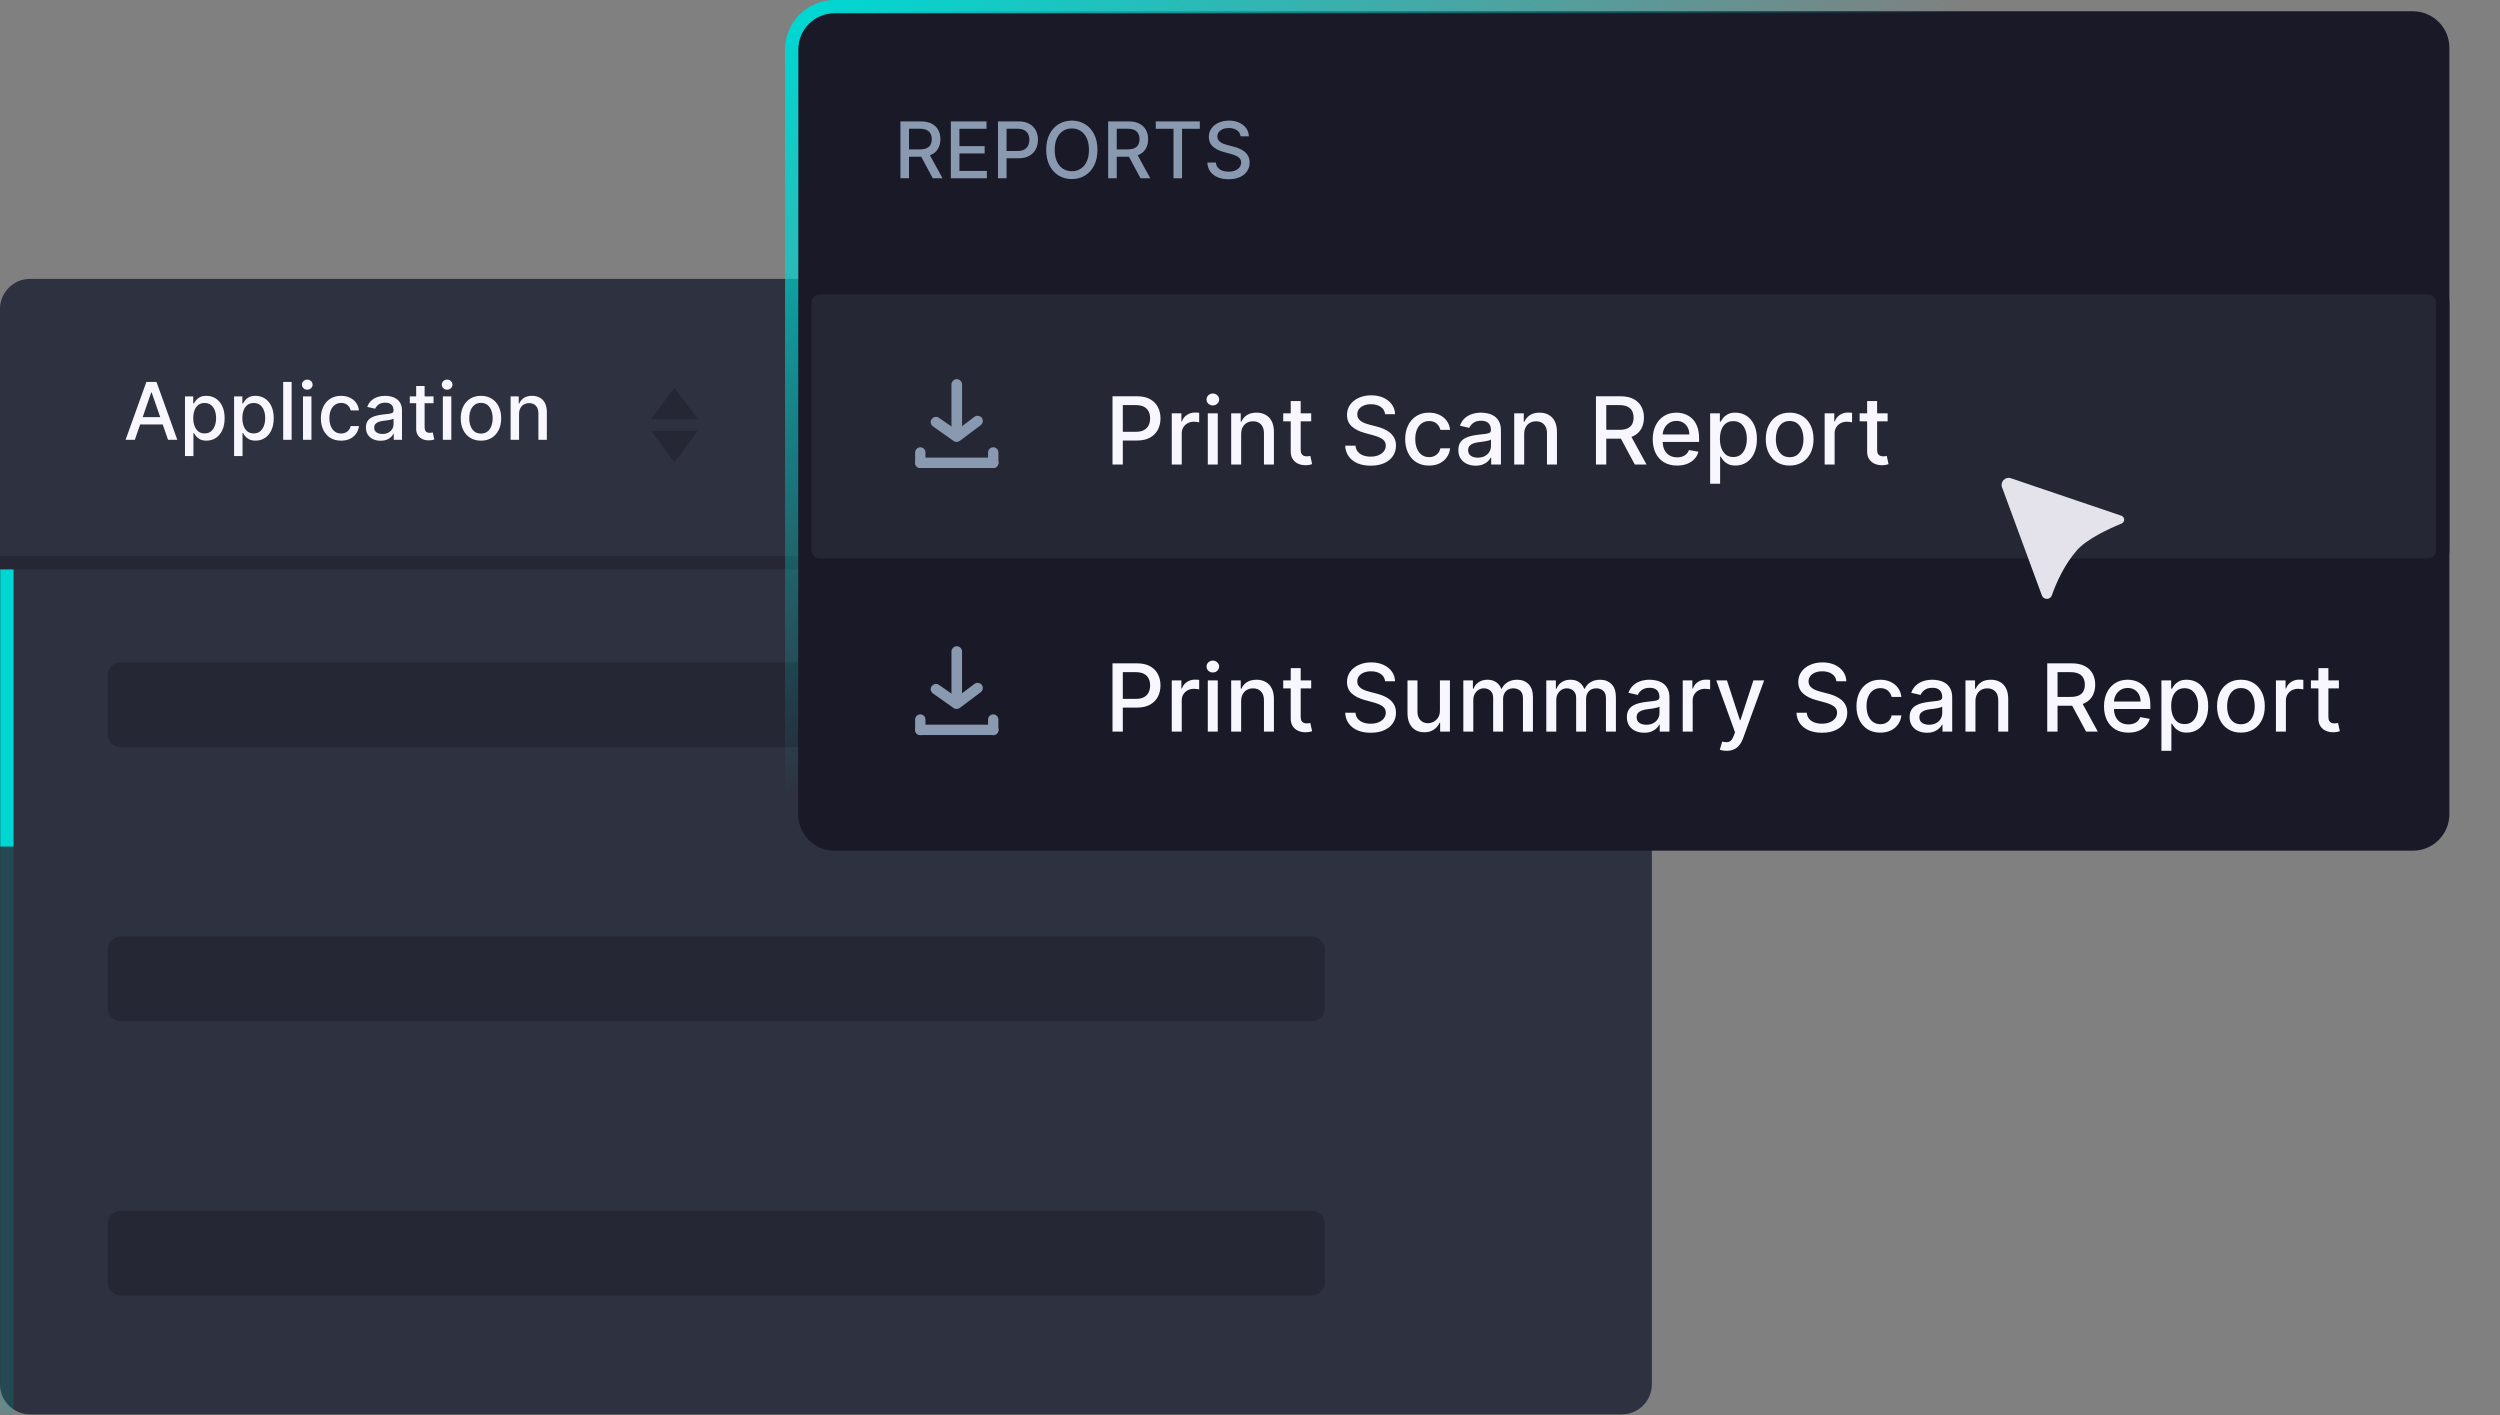 <svg width="272" height="154" viewBox="0 0 272 154" fill="none" xmlns="http://www.w3.org/2000/svg">
<rect x="0" y="0" width="272" height="154" fill="#808080" stroke="none"/>
<g clip-path="url(#clip0_436_417)">
<path d="M176.449 30.341H3.275C1.466 30.341 -0 31.808 -0 33.616V150.61C-0 152.418 1.466 153.885 3.275 153.885H176.449C178.258 153.885 179.724 152.418 179.724 150.61V33.616C179.724 31.808 178.258 30.341 176.449 30.341Z" fill="#2E313F"/>
<path opacity="0.2" d="M0.75 153.885V61.231" stroke="#00ACA8" stroke-width="1.443" stroke-miterlimit="10"/>
<path d="M0.75 92.106V61.231" stroke="#00D7D2" stroke-width="1.443" stroke-miterlimit="10"/>
<path d="M142.703 72.051H13.144C12.347 72.051 11.701 72.697 11.701 73.494V79.842C11.701 80.639 12.347 81.285 13.144 81.285H142.703C143.5 81.285 144.146 80.639 144.146 79.842V73.494C144.146 72.697 143.5 72.051 142.703 72.051Z" fill="#262735"/>
<path d="M142.703 101.888H13.144C12.347 101.888 11.701 102.534 11.701 103.33V109.679C11.701 110.475 12.347 111.121 13.144 111.121H142.703C143.5 111.121 144.146 110.475 144.146 109.679V103.33C144.146 102.534 143.5 101.888 142.703 101.888Z" fill="#262735"/>
<path d="M142.703 131.724H13.144C12.347 131.724 11.701 132.37 11.701 133.167V139.515C11.701 140.312 12.347 140.957 13.144 140.957H142.703C143.5 140.957 144.146 140.312 144.146 139.515V133.167C144.146 132.37 143.5 131.724 142.703 131.724Z" fill="#262735"/>
<path d="M-0 61.231H179.724" stroke="#262735" stroke-width="1.443" stroke-miterlimit="10"/>
<path d="M14.67 47.849H13.662L15.927 41.553H17.025L19.29 47.849H18.282L16.502 42.697H16.453L14.67 47.849ZM14.839 45.384H18.11V46.183H14.839V45.384ZM20.126 49.62V43.127H21.023V43.893H21.1C21.154 43.794 21.23 43.681 21.331 43.551C21.431 43.422 21.57 43.31 21.749 43.213C21.927 43.115 22.163 43.066 22.456 43.066C22.837 43.066 23.177 43.162 23.476 43.355C23.776 43.547 24.01 43.825 24.18 44.188C24.352 44.55 24.439 44.987 24.439 45.497C24.439 46.008 24.354 46.445 24.183 46.81C24.013 47.173 23.78 47.452 23.483 47.649C23.185 47.844 22.846 47.941 22.465 47.941C22.178 47.941 21.944 47.893 21.761 47.797C21.581 47.7 21.439 47.588 21.337 47.459C21.234 47.33 21.155 47.215 21.1 47.114H21.045V49.62H20.126ZM21.026 45.488C21.026 45.82 21.075 46.111 21.171 46.361C21.267 46.611 21.407 46.807 21.589 46.948C21.771 47.088 21.995 47.157 22.259 47.157C22.534 47.157 22.763 47.085 22.948 46.939C23.132 46.791 23.271 46.592 23.366 46.34C23.462 46.088 23.51 45.804 23.51 45.488C23.51 45.177 23.463 44.897 23.369 44.649C23.277 44.401 23.137 44.205 22.951 44.062C22.766 43.918 22.536 43.847 22.259 43.847C21.993 43.847 21.767 43.915 21.583 44.053C21.4 44.19 21.262 44.382 21.168 44.627C21.073 44.873 21.026 45.16 21.026 45.488ZM25.468 49.62V43.127H26.366V43.893H26.443C26.496 43.794 26.573 43.681 26.673 43.551C26.774 43.422 26.913 43.31 27.091 43.213C27.27 43.115 27.506 43.066 27.799 43.066C28.18 43.066 28.52 43.162 28.819 43.355C29.118 43.547 29.353 43.825 29.523 44.188C29.695 44.55 29.781 44.987 29.781 45.497C29.781 46.008 29.696 46.445 29.526 46.81C29.356 47.173 29.122 47.452 28.825 47.649C28.528 47.844 28.189 47.941 27.808 47.941C27.521 47.941 27.286 47.893 27.104 47.797C26.924 47.7 26.782 47.588 26.68 47.459C26.577 47.33 26.498 47.215 26.443 47.114H26.388V49.62H25.468ZM26.369 45.488C26.369 45.82 26.417 46.111 26.514 46.361C26.61 46.611 26.749 46.807 26.932 46.948C27.114 47.088 27.337 47.157 27.602 47.157C27.876 47.157 28.106 47.085 28.29 46.939C28.475 46.791 28.614 46.592 28.709 46.34C28.805 46.088 28.853 45.804 28.853 45.488C28.853 45.177 28.806 44.897 28.712 44.649C28.619 44.401 28.48 44.205 28.294 44.062C28.109 43.918 27.878 43.847 27.602 43.847C27.335 43.847 27.11 43.915 26.925 44.053C26.743 44.19 26.605 44.382 26.511 44.627C26.416 44.873 26.369 45.16 26.369 45.488ZM31.73 41.553V47.849H30.811V41.553H31.73ZM32.967 47.849V43.127H33.886V47.849H32.967ZM33.431 42.399C33.271 42.399 33.134 42.345 33.019 42.239C32.906 42.13 32.85 42.001 32.85 41.852C32.85 41.7 32.906 41.571 33.019 41.464C33.134 41.356 33.271 41.301 33.431 41.301C33.591 41.301 33.727 41.356 33.84 41.464C33.955 41.571 34.012 41.7 34.012 41.852C34.012 42.001 33.955 42.13 33.84 42.239C33.727 42.345 33.591 42.399 33.431 42.399ZM37.111 47.944C36.654 47.944 36.261 47.841 35.931 47.634C35.603 47.425 35.351 47.137 35.175 46.77C34.998 46.403 34.91 45.983 34.91 45.51C34.91 45.03 35.001 44.607 35.181 44.24C35.361 43.871 35.615 43.583 35.943 43.376C36.271 43.169 36.657 43.066 37.102 43.066C37.461 43.066 37.781 43.132 38.061 43.266C38.342 43.397 38.569 43.581 38.741 43.819C38.915 44.057 39.018 44.334 39.051 44.652H38.157C38.107 44.431 37.995 44.24 37.818 44.08C37.644 43.92 37.411 43.84 37.118 43.84C36.861 43.84 36.637 43.908 36.444 44.043C36.254 44.176 36.105 44.367 35.999 44.615C35.892 44.861 35.839 45.152 35.839 45.488C35.839 45.832 35.891 46.13 35.995 46.38C36.1 46.63 36.248 46.823 36.438 46.961C36.631 47.098 36.857 47.167 37.118 47.167C37.292 47.167 37.45 47.135 37.591 47.071C37.734 47.006 37.854 46.912 37.951 46.791C38.049 46.671 38.118 46.525 38.157 46.355H39.051C39.018 46.66 38.919 46.933 38.753 47.173C38.587 47.413 38.365 47.601 38.086 47.738C37.809 47.876 37.484 47.944 37.111 47.944ZM41.408 47.953C41.109 47.953 40.839 47.898 40.597 47.788C40.355 47.675 40.163 47.512 40.022 47.299C39.882 47.086 39.813 46.824 39.813 46.515C39.813 46.248 39.864 46.029 39.966 45.857C40.069 45.685 40.207 45.549 40.381 45.448C40.556 45.348 40.75 45.272 40.965 45.221C41.181 45.169 41.4 45.13 41.623 45.104C41.906 45.071 42.136 45.044 42.312 45.024C42.488 45.001 42.616 44.965 42.696 44.916C42.776 44.867 42.816 44.787 42.816 44.677V44.655C42.816 44.387 42.74 44.179 42.589 44.031C42.439 43.883 42.216 43.81 41.919 43.81C41.609 43.81 41.365 43.878 41.187 44.016C41.011 44.151 40.889 44.301 40.821 44.468L39.957 44.271C40.06 43.984 40.209 43.752 40.406 43.576C40.605 43.398 40.833 43.269 41.092 43.189C41.35 43.107 41.621 43.066 41.906 43.066C42.095 43.066 42.294 43.088 42.506 43.133C42.719 43.176 42.917 43.256 43.102 43.373C43.288 43.49 43.441 43.657 43.56 43.874C43.679 44.089 43.738 44.369 43.738 44.714V47.849H42.841V47.203H42.804C42.744 47.322 42.655 47.439 42.536 47.554C42.417 47.669 42.265 47.764 42.078 47.84C41.892 47.916 41.668 47.953 41.408 47.953ZM41.608 47.216C41.862 47.216 42.079 47.166 42.26 47.065C42.442 46.965 42.58 46.834 42.675 46.672C42.771 46.508 42.819 46.333 42.819 46.146V45.537C42.786 45.57 42.723 45.601 42.629 45.63C42.536 45.656 42.431 45.68 42.312 45.7C42.193 45.719 42.077 45.736 41.965 45.752C41.852 45.767 41.758 45.779 41.682 45.789C41.504 45.812 41.34 45.85 41.193 45.903C41.047 45.956 40.931 46.033 40.843 46.134C40.757 46.232 40.713 46.363 40.713 46.527C40.713 46.755 40.797 46.927 40.965 47.044C41.134 47.158 41.348 47.216 41.608 47.216ZM47.167 43.127V43.865H44.587V43.127H47.167ZM45.279 41.996H46.198V46.463C46.198 46.641 46.225 46.775 46.278 46.865C46.331 46.953 46.4 47.014 46.484 47.047C46.57 47.077 46.663 47.093 46.764 47.093C46.838 47.093 46.902 47.088 46.958 47.077C47.013 47.067 47.056 47.059 47.087 47.053L47.253 47.812C47.199 47.833 47.124 47.853 47.025 47.874C46.927 47.896 46.804 47.908 46.656 47.91C46.414 47.915 46.189 47.871 45.98 47.781C45.771 47.691 45.602 47.552 45.473 47.363C45.344 47.175 45.279 46.938 45.279 46.653V41.996ZM48.183 47.849V43.127H49.103V47.849H48.183ZM48.648 42.399C48.488 42.399 48.35 42.345 48.236 42.239C48.123 42.13 48.067 42.001 48.067 41.852C48.067 41.7 48.123 41.571 48.236 41.464C48.35 41.356 48.488 41.301 48.648 41.301C48.807 41.301 48.944 41.356 49.056 41.464C49.171 41.571 49.229 41.7 49.229 41.852C49.229 42.001 49.171 42.13 49.056 42.239C48.944 42.345 48.807 42.399 48.648 42.399ZM52.328 47.944C51.885 47.944 51.499 47.843 51.169 47.64C50.839 47.437 50.583 47.153 50.401 46.788C50.218 46.424 50.127 45.997 50.127 45.51C50.127 45.02 50.218 44.592 50.401 44.225C50.583 43.858 50.839 43.573 51.169 43.37C51.499 43.167 51.885 43.066 52.328 43.066C52.771 43.066 53.157 43.167 53.487 43.37C53.817 43.573 54.073 43.858 54.255 44.225C54.438 44.592 54.529 45.02 54.529 45.51C54.529 45.997 54.438 46.424 54.255 46.788C54.073 47.153 53.817 47.437 53.487 47.64C53.157 47.843 52.771 47.944 52.328 47.944ZM52.331 47.173C52.618 47.173 52.856 47.097 53.044 46.945C53.233 46.794 53.372 46.592 53.462 46.34C53.555 46.088 53.601 45.81 53.601 45.507C53.601 45.205 53.555 44.929 53.462 44.677C53.372 44.422 53.233 44.218 53.044 44.065C52.856 43.911 52.618 43.834 52.331 43.834C52.042 43.834 51.802 43.911 51.612 44.065C51.423 44.218 51.283 44.422 51.191 44.677C51.1 44.929 51.055 45.205 51.055 45.507C51.055 45.81 51.1 46.088 51.191 46.34C51.283 46.592 51.423 46.794 51.612 46.945C51.802 47.097 52.042 47.173 52.331 47.173ZM56.474 45.045V47.849H55.555V43.127H56.437V43.896H56.496C56.604 43.646 56.774 43.445 57.006 43.293C57.24 43.142 57.534 43.066 57.888 43.066C58.21 43.066 58.492 43.133 58.734 43.269C58.975 43.402 59.163 43.601 59.296 43.865C59.429 44.129 59.496 44.456 59.496 44.846V47.849H58.577V44.956C58.577 44.614 58.488 44.347 58.309 44.154C58.131 43.959 57.886 43.862 57.575 43.862C57.361 43.862 57.172 43.908 57.006 44C56.842 44.093 56.712 44.228 56.616 44.406C56.521 44.582 56.474 44.795 56.474 45.045Z" fill="#F8F7FF"/>
<path d="M75.918 46.875L73.379 50.309L70.84 46.875H75.918Z" fill="#262735"/>
<path d="M70.84 45.606L73.379 42.172L75.918 45.606H70.84Z" fill="#262735"/>
<path d="M262.524 1.226H90.807C88.616 1.226 86.839 3.003 86.839 5.194V88.585C86.839 90.777 88.616 92.553 90.807 92.553H262.524C264.715 92.553 266.492 90.777 266.492 88.585V5.194C266.492 3.003 264.715 1.226 262.524 1.226Z" fill="#191927"/>
<path d="M264.154 31.308H89.177C88.284 31.308 87.561 32.031 87.561 32.924V59.846C87.561 60.738 88.284 61.462 89.177 61.462H264.154C265.047 61.462 265.77 60.738 265.77 59.846V32.924C265.77 32.031 265.047 31.308 264.154 31.308Z" fill="#262735"/>
<path d="M264.154 32.029C264.645 32.029 265.049 32.433 265.049 32.924V59.86C265.049 60.351 264.645 60.755 264.154 60.755H89.177C88.686 60.755 88.282 60.351 88.282 59.86V32.924C88.282 32.433 88.686 32.029 89.177 32.029H264.154ZM264.154 30.587H89.177C87.893 30.587 86.839 31.625 86.839 32.924V59.86C86.839 61.144 87.878 62.197 89.177 62.197H264.154C265.438 62.197 266.492 61.159 266.492 59.86V32.924C266.492 31.64 265.453 30.587 264.154 30.587Z" fill="#191927"/>
<path d="M121.041 50.541V43.113H123.689C124.267 43.113 124.746 43.218 125.126 43.428C125.505 43.639 125.79 43.926 125.978 44.291C126.167 44.654 126.261 45.063 126.261 45.518C126.261 45.975 126.166 46.386 125.975 46.751C125.786 47.114 125.501 47.401 125.118 47.614C124.739 47.825 124.261 47.93 123.686 47.93H121.865V46.979H123.584C123.949 46.979 124.245 46.916 124.473 46.791C124.7 46.663 124.867 46.489 124.973 46.268C125.08 46.048 125.133 45.798 125.133 45.518C125.133 45.237 125.08 44.988 124.973 44.77C124.867 44.553 124.699 44.382 124.469 44.259C124.242 44.136 123.942 44.074 123.57 44.074H122.162V50.541H121.041ZM127.488 50.541V44.97H128.536V45.855H128.594C128.696 45.555 128.875 45.319 129.131 45.148C129.39 44.974 129.683 44.886 130.009 44.886C130.077 44.886 130.157 44.889 130.248 44.894C130.343 44.898 130.417 44.904 130.47 44.912V45.949C130.426 45.937 130.349 45.924 130.238 45.909C130.126 45.892 130.015 45.884 129.904 45.884C129.648 45.884 129.419 45.938 129.218 46.047C129.02 46.154 128.863 46.302 128.747 46.493C128.631 46.682 128.573 46.897 128.573 47.139V50.541H127.488ZM131.408 50.541V44.97H132.493V50.541H131.408ZM131.956 44.11C131.767 44.11 131.605 44.047 131.47 43.922C131.337 43.793 131.271 43.641 131.271 43.465C131.271 43.285 131.337 43.133 131.47 43.007C131.605 42.879 131.767 42.815 131.956 42.815C132.145 42.815 132.306 42.879 132.439 43.007C132.574 43.133 132.642 43.285 132.642 43.465C132.642 43.641 132.574 43.793 132.439 43.922C132.306 44.047 132.145 44.11 131.956 44.11ZM135.037 47.233V50.541H133.952V44.97H134.993V45.877H135.062C135.19 45.582 135.391 45.345 135.664 45.166C135.94 44.987 136.287 44.897 136.705 44.897C137.085 44.897 137.417 44.977 137.703 45.137C137.988 45.294 138.209 45.529 138.367 45.84C138.524 46.152 138.602 46.538 138.602 46.998V50.541H137.518V47.128C137.518 46.724 137.413 46.409 137.202 46.181C136.992 45.952 136.703 45.837 136.335 45.837C136.084 45.837 135.86 45.891 135.664 46C135.471 46.109 135.317 46.268 135.203 46.479C135.092 46.687 135.037 46.938 135.037 47.233ZM142.658 44.97V45.84H139.614V44.97H142.658ZM140.431 43.635H141.515V48.906C141.515 49.116 141.547 49.274 141.609 49.381C141.672 49.485 141.753 49.556 141.853 49.595C141.954 49.631 142.064 49.649 142.183 49.649C142.27 49.649 142.346 49.643 142.411 49.631C142.476 49.619 142.527 49.609 142.563 49.602L142.759 50.498C142.696 50.522 142.607 50.546 142.491 50.571C142.375 50.597 142.23 50.612 142.056 50.614C141.77 50.619 141.504 50.568 141.258 50.462C141.011 50.355 140.811 50.191 140.659 49.968C140.507 49.746 140.431 49.467 140.431 49.13V43.635ZM150.7 45.064C150.661 44.721 150.501 44.455 150.221 44.266C149.94 44.075 149.587 43.98 149.162 43.98C148.857 43.98 148.593 44.028 148.371 44.125C148.148 44.219 147.976 44.349 147.852 44.516C147.731 44.681 147.671 44.868 147.671 45.079C147.671 45.255 147.712 45.407 147.794 45.536C147.879 45.664 147.989 45.772 148.124 45.858C148.262 45.943 148.41 46.014 148.567 46.073C148.724 46.128 148.875 46.174 149.02 46.21L149.746 46.399C149.983 46.457 150.226 46.536 150.475 46.635C150.724 46.734 150.955 46.864 151.168 47.027C151.38 47.189 151.552 47.389 151.683 47.629C151.816 47.868 151.882 48.155 151.882 48.488C151.882 48.909 151.773 49.283 151.556 49.609C151.341 49.936 151.027 50.193 150.616 50.382C150.208 50.571 149.713 50.665 149.133 50.665C148.576 50.665 148.095 50.577 147.689 50.4C147.283 50.224 146.965 49.973 146.735 49.649C146.505 49.323 146.378 48.936 146.354 48.488H147.479C147.5 48.757 147.587 48.98 147.74 49.16C147.895 49.336 148.092 49.468 148.331 49.555C148.573 49.639 148.838 49.682 149.125 49.682C149.442 49.682 149.724 49.632 149.971 49.533C150.22 49.431 150.416 49.291 150.558 49.112C150.701 48.931 150.772 48.719 150.772 48.477C150.772 48.258 150.709 48.077 150.584 47.937C150.46 47.797 150.292 47.681 150.079 47.589C149.869 47.497 149.631 47.416 149.365 47.346L148.487 47.106C147.892 46.944 147.421 46.706 147.072 46.392C146.727 46.077 146.554 45.661 146.554 45.144C146.554 44.716 146.67 44.342 146.902 44.023C147.134 43.704 147.448 43.456 147.845 43.279C148.242 43.1 148.689 43.011 149.187 43.011C149.69 43.011 150.134 43.099 150.518 43.276C150.905 43.452 151.21 43.695 151.432 44.005C151.655 44.312 151.771 44.665 151.781 45.064H150.7ZM155.482 50.654C154.942 50.654 154.478 50.532 154.089 50.288C153.702 50.041 153.404 49.701 153.196 49.268C152.988 48.835 152.884 48.34 152.884 47.781C152.884 47.215 152.991 46.716 153.204 46.283C153.416 45.848 153.716 45.508 154.103 45.264C154.49 45.019 154.946 44.897 155.471 44.897C155.894 44.897 156.271 44.976 156.602 45.133C156.934 45.288 157.201 45.505 157.404 45.786C157.61 46.066 157.732 46.394 157.77 46.769H156.715C156.657 46.508 156.524 46.283 156.316 46.094C156.11 45.906 155.835 45.811 155.489 45.811C155.186 45.811 154.922 45.891 154.694 46.051C154.469 46.208 154.294 46.433 154.168 46.725C154.043 47.016 153.98 47.359 153.98 47.756C153.98 48.162 154.041 48.513 154.165 48.808C154.288 49.103 154.462 49.331 154.687 49.493C154.914 49.655 155.182 49.736 155.489 49.736C155.694 49.736 155.881 49.699 156.047 49.624C156.217 49.546 156.358 49.436 156.472 49.294C156.588 49.151 156.669 48.979 156.715 48.779H157.77C157.732 49.139 157.614 49.461 157.419 49.743C157.223 50.026 156.96 50.249 156.631 50.411C156.305 50.573 155.922 50.654 155.482 50.654ZM160.552 50.665C160.199 50.665 159.879 50.599 159.594 50.469C159.309 50.336 159.083 50.144 158.916 49.892C158.751 49.641 158.669 49.332 158.669 48.967C158.669 48.653 158.73 48.394 158.85 48.191C158.971 47.988 159.135 47.827 159.34 47.709C159.546 47.59 159.775 47.501 160.029 47.44C160.283 47.38 160.542 47.334 160.806 47.302C161.139 47.264 161.41 47.232 161.618 47.208C161.826 47.181 161.977 47.139 162.072 47.081C162.166 47.023 162.213 46.929 162.213 46.798V46.773C162.213 46.456 162.124 46.21 161.945 46.036C161.768 45.862 161.504 45.775 161.154 45.775C160.789 45.775 160.501 45.856 160.291 46.018C160.083 46.178 159.939 46.355 159.859 46.551L158.84 46.319C158.96 45.981 159.137 45.707 159.369 45.499C159.604 45.289 159.873 45.137 160.178 45.042C160.483 44.946 160.803 44.897 161.139 44.897C161.362 44.897 161.598 44.924 161.847 44.977C162.098 45.028 162.333 45.122 162.55 45.26C162.77 45.398 162.951 45.595 163.091 45.851C163.231 46.105 163.301 46.435 163.301 46.842V50.541H162.242V49.78H162.199C162.128 49.92 162.023 50.058 161.883 50.193C161.743 50.329 161.563 50.441 161.342 50.531C161.122 50.62 160.859 50.665 160.552 50.665ZM160.787 49.794C161.087 49.794 161.344 49.735 161.556 49.617C161.772 49.498 161.935 49.343 162.046 49.152C162.16 48.959 162.217 48.752 162.217 48.532V47.814C162.178 47.852 162.103 47.889 161.992 47.922C161.883 47.954 161.758 47.982 161.618 48.006C161.478 48.028 161.341 48.048 161.208 48.068C161.075 48.085 160.964 48.099 160.875 48.111C160.664 48.138 160.472 48.182 160.298 48.245C160.126 48.308 159.988 48.399 159.884 48.517C159.783 48.633 159.732 48.788 159.732 48.982C159.732 49.25 159.831 49.453 160.029 49.591C160.228 49.727 160.48 49.794 160.787 49.794ZM165.83 47.233V50.541H164.746V44.97H165.787V45.877H165.856C165.984 45.582 166.185 45.345 166.458 45.166C166.734 44.987 167.081 44.897 167.499 44.897C167.879 44.897 168.211 44.977 168.497 45.137C168.782 45.294 169.003 45.529 169.16 45.84C169.318 46.152 169.396 46.538 169.396 46.998V50.541H168.312V47.128C168.312 46.724 168.206 46.409 167.996 46.181C167.786 45.952 167.497 45.837 167.129 45.837C166.878 45.837 166.654 45.891 166.458 46C166.265 46.109 166.111 46.268 165.997 46.479C165.886 46.687 165.83 46.938 165.83 47.233ZM173.641 50.541V43.113H176.289C176.865 43.113 177.342 43.212 177.722 43.41C178.104 43.608 178.389 43.883 178.578 44.233C178.767 44.582 178.861 44.984 178.861 45.441C178.861 45.896 178.765 46.296 178.574 46.642C178.386 46.986 178.1 47.253 177.718 47.444C177.339 47.635 176.861 47.73 176.286 47.73H174.28V46.765H176.184C176.547 46.765 176.842 46.713 177.069 46.609C177.299 46.505 177.467 46.354 177.573 46.156C177.68 45.958 177.733 45.719 177.733 45.441C177.733 45.161 177.678 44.918 177.57 44.712C177.463 44.507 177.295 44.349 177.065 44.241C176.838 44.13 176.539 44.074 176.169 44.074H174.762V50.541H173.641ZM177.308 47.19L179.144 50.541H177.867L176.068 47.19H177.308ZM182.469 50.654C181.92 50.654 181.448 50.537 181.051 50.302C180.657 50.065 180.352 49.733 180.137 49.305C179.924 48.874 179.818 48.37 179.818 47.792C179.818 47.221 179.924 46.718 180.137 46.283C180.352 45.848 180.652 45.508 181.036 45.264C181.423 45.019 181.876 44.897 182.393 44.897C182.707 44.897 183.012 44.949 183.307 45.053C183.602 45.157 183.867 45.321 184.102 45.543C184.336 45.765 184.521 46.054 184.657 46.41C184.792 46.763 184.86 47.192 184.86 47.698V48.082H180.431V47.27H183.797C183.797 46.984 183.739 46.731 183.623 46.511C183.507 46.289 183.344 46.114 183.133 45.986C182.925 45.857 182.681 45.793 182.4 45.793C182.096 45.793 181.83 45.868 181.602 46.018C181.377 46.166 181.203 46.359 181.08 46.599C180.959 46.836 180.899 47.093 180.899 47.371V48.006C180.899 48.378 180.964 48.695 181.095 48.956C181.228 49.218 181.413 49.417 181.65 49.555C181.887 49.69 182.163 49.758 182.48 49.758C182.686 49.758 182.873 49.729 183.042 49.671C183.212 49.611 183.358 49.521 183.481 49.403C183.605 49.284 183.699 49.138 183.764 48.964L184.791 49.149C184.709 49.451 184.561 49.716 184.348 49.943C184.138 50.168 183.873 50.343 183.554 50.469C183.237 50.592 182.876 50.654 182.469 50.654ZM186.063 52.631V44.97H187.122V45.873H187.213C187.276 45.757 187.367 45.623 187.485 45.47C187.604 45.318 187.768 45.185 187.978 45.071C188.189 44.955 188.467 44.897 188.813 44.897C189.262 44.897 189.664 45.011 190.017 45.238C190.37 45.466 190.647 45.793 190.848 46.221C191.051 46.649 191.152 47.164 191.152 47.767C191.152 48.369 191.052 48.885 190.851 49.315C190.651 49.743 190.375 50.074 190.024 50.306C189.674 50.535 189.273 50.65 188.824 50.65C188.485 50.65 188.208 50.593 187.993 50.48C187.78 50.366 187.613 50.233 187.492 50.081C187.371 49.928 187.278 49.793 187.213 49.675H187.148V52.631H186.063ZM187.126 47.756C187.126 48.147 187.183 48.491 187.296 48.786C187.41 49.081 187.575 49.312 187.79 49.479C188.005 49.643 188.269 49.725 188.581 49.725C188.905 49.725 189.175 49.639 189.393 49.468C189.611 49.294 189.775 49.058 189.886 48.761C190 48.463 190.057 48.128 190.057 47.756C190.057 47.388 190.001 47.058 189.89 46.765C189.781 46.473 189.617 46.242 189.397 46.073C189.179 45.903 188.907 45.819 188.581 45.819C188.266 45.819 188 45.9 187.783 46.062C187.567 46.224 187.404 46.45 187.293 46.74C187.182 47.03 187.126 47.369 187.126 47.756ZM194.714 50.654C194.192 50.654 193.736 50.534 193.347 50.295C192.958 50.055 192.655 49.721 192.44 49.29C192.225 48.86 192.117 48.357 192.117 47.781C192.117 47.203 192.225 46.698 192.44 46.265C192.655 45.832 192.958 45.496 193.347 45.256C193.736 45.017 194.192 44.897 194.714 44.897C195.237 44.897 195.693 45.017 196.082 45.256C196.471 45.496 196.774 45.832 196.989 46.265C197.204 46.698 197.312 47.203 197.312 47.781C197.312 48.357 197.204 48.86 196.989 49.29C196.774 49.721 196.471 50.055 196.082 50.295C195.693 50.534 195.237 50.654 194.714 50.654ZM194.718 49.743C195.057 49.743 195.337 49.654 195.56 49.475C195.782 49.296 195.947 49.058 196.053 48.761C196.162 48.463 196.216 48.135 196.216 47.777C196.216 47.422 196.162 47.096 196.053 46.798C195.947 46.498 195.782 46.258 195.56 46.076C195.337 45.895 195.057 45.804 194.718 45.804C194.377 45.804 194.094 45.895 193.869 46.076C193.647 46.258 193.481 46.498 193.372 46.798C193.266 47.096 193.213 47.422 193.213 47.777C193.213 48.135 193.266 48.463 193.372 48.761C193.481 49.058 193.647 49.296 193.869 49.475C194.094 49.654 194.377 49.743 194.718 49.743ZM198.522 50.541V44.97H199.571V45.855H199.629C199.73 45.555 199.909 45.319 200.166 45.148C200.424 44.974 200.717 44.886 201.043 44.886C201.111 44.886 201.191 44.889 201.283 44.894C201.377 44.898 201.451 44.904 201.504 44.912V45.949C201.461 45.937 201.383 45.924 201.272 45.909C201.161 45.892 201.049 45.884 200.938 45.884C200.682 45.884 200.453 45.938 200.253 46.047C200.054 46.154 199.897 46.302 199.781 46.493C199.665 46.682 199.607 46.897 199.607 47.139V50.541H198.522ZM205.373 44.97V45.84H202.329V44.97H205.373ZM203.145 43.635H204.23V48.906C204.23 49.116 204.261 49.274 204.324 49.381C204.387 49.485 204.468 49.556 204.567 49.595C204.669 49.631 204.779 49.649 204.897 49.649C204.985 49.649 205.061 49.643 205.126 49.631C205.191 49.619 205.242 49.609 205.278 49.602L205.474 50.498C205.411 50.522 205.322 50.546 205.206 50.571C205.09 50.597 204.945 50.612 204.77 50.614C204.485 50.619 204.219 50.568 203.972 50.462C203.726 50.355 203.526 50.191 203.374 49.968C203.222 49.746 203.145 49.467 203.145 49.13V43.635Z" fill="#F8F7FF"/>
<path d="M97.965 19.398V13.207H100.172C100.651 13.207 101.049 13.29 101.366 13.455C101.684 13.62 101.922 13.849 102.079 14.141C102.236 14.431 102.315 14.767 102.315 15.148C102.315 15.527 102.235 15.86 102.076 16.148C101.919 16.434 101.681 16.657 101.363 16.816C101.046 16.976 100.648 17.055 100.169 17.055H98.497V16.251H100.084C100.386 16.251 100.632 16.208 100.822 16.121C101.013 16.034 101.153 15.909 101.242 15.743C101.33 15.578 101.375 15.38 101.375 15.148C101.375 14.914 101.329 14.711 101.239 14.54C101.15 14.369 101.01 14.238 100.819 14.147C100.629 14.055 100.38 14.008 100.072 14.008H98.899V19.398H97.965ZM101.021 16.605L102.551 19.398H101.487L99.987 16.605H101.021ZM103.451 19.398V13.207H107.333V14.011H104.386V15.897H107.13V16.698H104.386V18.594H107.369V19.398H103.451ZM108.58 19.398V13.207H110.787C111.269 13.207 111.668 13.295 111.984 13.47C112.301 13.645 112.537 13.885 112.695 14.19C112.852 14.492 112.93 14.832 112.93 15.211C112.93 15.592 112.851 15.935 112.691 16.239C112.534 16.541 112.297 16.781 111.978 16.958C111.662 17.134 111.264 17.221 110.784 17.221H109.267V16.429H110.699C111.004 16.429 111.251 16.377 111.44 16.272C111.629 16.165 111.769 16.02 111.857 15.837C111.946 15.654 111.99 15.445 111.99 15.211C111.99 14.977 111.946 14.77 111.857 14.588C111.769 14.407 111.628 14.265 111.437 14.162C111.248 14.059 110.998 14.008 110.687 14.008H109.515V19.398H108.58ZM119.403 16.302C119.403 16.963 119.282 17.532 119.04 18.007C118.798 18.481 118.467 18.846 118.046 19.102C117.627 19.355 117.15 19.483 116.616 19.483C116.08 19.483 115.601 19.355 115.18 19.102C114.761 18.846 114.43 18.48 114.189 18.004C113.947 17.529 113.826 16.961 113.826 16.302C113.826 15.642 113.947 15.074 114.189 14.601C114.43 14.125 114.761 13.76 115.18 13.506C115.601 13.25 116.08 13.122 116.616 13.122C117.15 13.122 117.627 13.25 118.046 13.506C118.467 13.76 118.798 14.125 119.04 14.601C119.282 15.074 119.403 15.642 119.403 16.302ZM118.478 16.302C118.478 15.799 118.396 15.374 118.233 15.03C118.072 14.683 117.85 14.421 117.568 14.244C117.288 14.065 116.971 13.975 116.616 13.975C116.259 13.975 115.941 14.065 115.661 14.244C115.381 14.421 115.159 14.683 114.996 15.03C114.834 15.374 114.754 15.799 114.754 16.302C114.754 16.806 114.834 17.232 114.996 17.578C115.159 17.923 115.381 18.185 115.661 18.364C115.941 18.541 116.259 18.63 116.616 18.63C116.971 18.63 117.288 18.541 117.568 18.364C117.85 18.185 118.072 17.923 118.233 17.578C118.396 17.232 118.478 16.806 118.478 16.302ZM120.567 19.398V13.207H122.774C123.254 13.207 123.652 13.29 123.968 13.455C124.287 13.62 124.524 13.849 124.682 14.141C124.839 14.431 124.917 14.767 124.917 15.148C124.917 15.527 124.838 15.86 124.679 16.148C124.521 16.434 124.284 16.657 123.965 16.816C123.649 16.976 123.251 17.055 122.771 17.055H121.099V16.251H122.686C122.989 16.251 123.235 16.208 123.424 16.121C123.615 16.034 123.756 15.909 123.844 15.743C123.933 15.578 123.977 15.38 123.977 15.148C123.977 14.914 123.932 14.711 123.841 14.54C123.753 14.369 123.612 14.238 123.421 14.147C123.232 14.055 122.983 14.008 122.674 14.008H121.502V19.398H120.567ZM123.624 16.605L125.153 19.398H124.089L122.59 16.605H123.624ZM125.749 14.011V13.207H130.54V14.011H128.608V19.398H127.677V14.011H125.749ZM134.975 14.833C134.943 14.547 134.81 14.325 134.576 14.168C134.342 14.009 134.048 13.93 133.693 13.93C133.439 13.93 133.22 13.97 133.034 14.05C132.849 14.129 132.705 14.238 132.602 14.377C132.501 14.514 132.451 14.67 132.451 14.845C132.451 14.993 132.485 15.12 132.554 15.226C132.624 15.333 132.716 15.423 132.829 15.495C132.944 15.566 133.067 15.625 133.198 15.674C133.329 15.72 133.455 15.758 133.575 15.789L134.18 15.946C134.378 15.994 134.58 16.06 134.788 16.142C134.995 16.225 135.188 16.334 135.365 16.469C135.542 16.604 135.685 16.771 135.794 16.971C135.905 17.17 135.96 17.409 135.96 17.687C135.96 18.038 135.87 18.349 135.688 18.621C135.509 18.893 135.248 19.108 134.905 19.265C134.565 19.422 134.153 19.501 133.669 19.501C133.206 19.501 132.805 19.427 132.466 19.28C132.128 19.133 131.863 18.924 131.671 18.654C131.48 18.382 131.374 18.06 131.354 17.687H132.291C132.309 17.911 132.381 18.097 132.508 18.246C132.637 18.393 132.802 18.503 133.001 18.576C133.203 18.646 133.423 18.681 133.663 18.681C133.927 18.681 134.162 18.64 134.367 18.558C134.575 18.473 134.738 18.356 134.857 18.207C134.976 18.056 135.035 17.879 135.035 17.678C135.035 17.494 134.983 17.344 134.878 17.227C134.776 17.111 134.635 17.014 134.458 16.937C134.283 16.861 134.084 16.793 133.863 16.735L133.131 16.535C132.635 16.4 132.242 16.202 131.952 15.94C131.664 15.678 131.52 15.331 131.52 14.9C131.52 14.543 131.617 14.232 131.81 13.966C132.004 13.7 132.266 13.493 132.596 13.346C132.927 13.197 133.299 13.122 133.714 13.122C134.134 13.122 134.503 13.196 134.824 13.343C135.146 13.49 135.4 13.693 135.586 13.951C135.771 14.207 135.868 14.501 135.876 14.833H134.975Z" fill="#8999AF"/>
<mask id="mask0_436_417" style="mask-type:luminance" maskUnits="userSpaceOnUse" x="97" y="39" width="14" height="15">
<path d="M110.905 39.575H97.285V53.194H110.905V39.575Z" fill="white"/>
</mask>
<g mask="url(#mask0_436_417)">
<path d="M108.077 49.79H100.127C99.81 49.79 99.565 50.049 99.565 50.352C99.565 50.655 99.824 50.915 100.127 50.915H108.077C108.394 50.915 108.64 50.655 108.64 50.352C108.64 50.049 108.38 49.79 108.077 49.79Z" fill="#8999AF"/>
<path d="M99.565 49.227V50.367C99.565 50.684 99.824 50.929 100.127 50.929C100.43 50.929 100.69 50.67 100.69 50.367V49.227C100.69 48.91 100.43 48.664 100.127 48.664C99.824 48.664 99.565 48.924 99.565 49.227Z" fill="#8999AF"/>
<path d="M107.5 49.227V50.367C107.5 50.684 107.76 50.929 108.063 50.929C108.366 50.929 108.625 50.67 108.625 50.367V49.227C108.625 48.91 108.366 48.664 108.063 48.664C107.76 48.664 107.5 48.924 107.5 49.227Z" fill="#8999AF"/>
<path d="M104.095 48.087C103.98 48.087 103.864 48.058 103.763 47.986L101.498 46.385C101.383 46.298 101.296 46.168 101.267 46.024C101.238 45.88 101.267 45.721 101.368 45.606C101.411 45.548 101.469 45.49 101.527 45.447C101.585 45.404 101.657 45.375 101.729 45.36C101.801 45.36 101.873 45.36 101.945 45.36C102.017 45.375 102.09 45.404 102.147 45.447L104.095 46.803L106.028 45.346C106.144 45.259 106.302 45.216 106.447 45.245C106.591 45.259 106.735 45.346 106.822 45.461C106.908 45.577 106.952 45.736 106.923 45.88C106.908 46.024 106.822 46.168 106.706 46.255L104.441 47.957C104.34 48.029 104.225 48.073 104.095 48.073V48.087Z" fill="#8999AF"/>
<path d="M104.095 46.947C103.951 46.947 103.806 46.89 103.691 46.774C103.576 46.659 103.518 46.529 103.518 46.37V41.826C103.518 41.681 103.576 41.537 103.691 41.422C103.792 41.321 103.936 41.248 104.095 41.248C104.254 41.248 104.383 41.306 104.499 41.422C104.6 41.523 104.672 41.667 104.672 41.826V46.37C104.672 46.514 104.614 46.659 104.499 46.774C104.383 46.89 104.254 46.947 104.095 46.947Z" fill="#8999AF"/>
</g>
<path d="M121.041 79.599V72.17H123.689C124.267 72.17 124.746 72.275 125.126 72.485C125.505 72.696 125.79 72.984 125.978 73.349C126.167 73.711 126.261 74.12 126.261 74.575C126.261 75.032 126.166 75.443 125.975 75.808C125.786 76.171 125.501 76.459 125.118 76.671C124.739 76.882 124.261 76.987 123.686 76.987H121.865V76.037H123.584C123.949 76.037 124.245 75.974 124.473 75.848C124.7 75.72 124.867 75.546 124.973 75.326C125.08 75.106 125.133 74.855 125.133 74.575C125.133 74.294 125.08 74.045 124.973 73.828C124.867 73.61 124.699 73.439 124.469 73.316C124.242 73.193 123.942 73.131 123.57 73.131H122.162V79.599H121.041ZM127.488 79.599V74.027H128.536V74.912H128.594C128.696 74.612 128.875 74.376 129.131 74.205C129.39 74.031 129.683 73.944 130.009 73.944C130.077 73.944 130.157 73.946 130.248 73.951C130.343 73.956 130.417 73.962 130.47 73.969V75.006C130.426 74.994 130.349 74.981 130.238 74.966C130.126 74.95 130.015 74.941 129.904 74.941C129.648 74.941 129.419 74.996 129.218 75.104C129.02 75.211 128.863 75.359 128.747 75.55C128.631 75.739 128.573 75.954 128.573 76.196V79.599H127.488ZM131.408 79.599V74.027H132.493V79.599H131.408ZM131.956 73.167C131.767 73.167 131.605 73.105 131.47 72.979C131.337 72.85 131.271 72.698 131.271 72.522C131.271 72.343 131.337 72.19 131.47 72.065C131.605 71.936 131.767 71.872 131.956 71.872C132.145 71.872 132.306 71.936 132.439 72.065C132.574 72.19 132.642 72.343 132.642 72.522C132.642 72.698 132.574 72.85 132.439 72.979C132.306 73.105 132.145 73.167 131.956 73.167ZM135.037 76.29V79.599H133.952V74.027H134.993V74.934H135.062C135.19 74.639 135.391 74.402 135.664 74.223C135.94 74.044 136.287 73.954 136.705 73.954C137.085 73.954 137.417 74.034 137.703 74.194C137.988 74.351 138.209 74.586 138.367 74.898C138.524 75.21 138.602 75.595 138.602 76.055V79.599H137.518V76.185C137.518 75.781 137.413 75.466 137.202 75.239C136.992 75.009 136.703 74.894 136.335 74.894C136.084 74.894 135.86 74.948 135.664 75.057C135.471 75.166 135.317 75.326 135.203 75.536C135.092 75.744 135.037 75.996 135.037 76.29ZM142.658 74.027V74.898H139.614V74.027H142.658ZM140.431 72.692H141.515V77.963C141.515 78.173 141.547 78.332 141.609 78.438C141.672 78.542 141.753 78.613 141.853 78.652C141.954 78.688 142.064 78.706 142.183 78.706C142.27 78.706 142.346 78.7 142.411 78.688C142.476 78.676 142.527 78.666 142.563 78.659L142.759 79.555C142.696 79.579 142.607 79.603 142.491 79.628C142.375 79.654 142.23 79.669 142.056 79.671C141.77 79.676 141.504 79.625 141.258 79.519C141.011 79.412 140.811 79.248 140.659 79.026C140.507 78.803 140.431 78.524 140.431 78.188V72.692ZM150.7 74.121C150.661 73.778 150.501 73.512 150.221 73.323C149.94 73.132 149.587 73.037 149.162 73.037C148.857 73.037 148.593 73.085 148.371 73.182C148.148 73.276 147.976 73.407 147.852 73.574C147.731 73.738 147.671 73.925 147.671 74.136C147.671 74.312 147.712 74.465 147.794 74.593C147.879 74.721 147.989 74.829 148.124 74.916C148.262 75 148.41 75.072 148.567 75.13C148.724 75.185 148.875 75.231 149.02 75.268L149.746 75.456C149.983 75.514 150.226 75.593 150.475 75.692C150.724 75.791 150.955 75.922 151.168 76.084C151.38 76.246 151.552 76.447 151.683 76.686C151.816 76.925 151.882 77.212 151.882 77.546C151.882 77.966 151.773 78.34 151.556 78.666C151.341 78.993 151.027 79.251 150.616 79.439C150.208 79.628 149.713 79.722 149.133 79.722C148.576 79.722 148.095 79.634 147.689 79.457C147.283 79.281 146.965 79.03 146.735 78.706C146.505 78.38 146.378 77.993 146.354 77.546H147.479C147.5 77.814 147.587 78.038 147.74 78.217C147.895 78.393 148.092 78.525 148.331 78.612C148.573 78.697 148.838 78.739 149.125 78.739C149.442 78.739 149.724 78.689 149.971 78.59C150.22 78.489 150.416 78.349 150.558 78.169C150.701 77.988 150.772 77.776 150.772 77.535C150.772 77.315 150.709 77.135 150.584 76.994C150.46 76.854 150.292 76.738 150.079 76.646C149.869 76.554 149.631 76.473 149.365 76.403L148.487 76.164C147.892 76.001 147.421 75.763 147.072 75.449C146.727 75.135 146.554 74.719 146.554 74.201C146.554 73.773 146.67 73.4 146.902 73.08C147.134 72.761 147.448 72.513 147.845 72.337C148.242 72.158 148.689 72.068 149.187 72.068C149.69 72.068 150.134 72.156 150.518 72.333C150.905 72.51 151.21 72.753 151.432 73.062C151.655 73.369 151.771 73.722 151.781 74.121H150.7ZM156.664 77.288V74.027H157.752V79.599H156.686V78.634H156.628C156.5 78.931 156.294 79.179 156.011 79.377C155.731 79.573 155.381 79.671 154.963 79.671C154.605 79.671 154.288 79.593 154.012 79.436C153.739 79.276 153.524 79.04 153.367 78.728C153.212 78.416 153.135 78.031 153.135 77.571V74.027H154.219V77.44C154.219 77.82 154.324 78.122 154.535 78.347C154.745 78.572 155.018 78.685 155.355 78.685C155.558 78.685 155.76 78.634 155.96 78.532C156.163 78.431 156.332 78.277 156.465 78.072C156.6 77.866 156.666 77.605 156.664 77.288ZM159.21 79.599V74.027H160.251V74.934H160.32C160.436 74.627 160.625 74.387 160.889 74.216C161.153 74.041 161.468 73.954 161.836 73.954C162.208 73.954 162.52 74.041 162.772 74.216C163.026 74.39 163.213 74.629 163.334 74.934H163.392C163.525 74.636 163.737 74.399 164.027 74.223C164.317 74.044 164.663 73.954 165.064 73.954C165.57 73.954 165.982 74.113 166.301 74.43C166.623 74.746 166.784 75.224 166.784 75.862V79.599H165.699V75.964C165.699 75.587 165.596 75.314 165.391 75.144C165.185 74.975 164.94 74.89 164.654 74.89C164.301 74.89 164.027 74.999 163.831 75.217C163.635 75.432 163.537 75.709 163.537 76.047V79.599H162.456V75.895C162.456 75.593 162.362 75.35 162.173 75.166C161.985 74.982 161.739 74.89 161.437 74.89C161.231 74.89 161.041 74.945 160.867 75.054C160.696 75.16 160.557 75.309 160.45 75.5C160.346 75.691 160.294 75.912 160.294 76.164V79.599H159.21ZM168.237 79.599V74.027H169.278V74.934H169.347C169.463 74.627 169.653 74.387 169.917 74.216C170.18 74.041 170.496 73.954 170.863 73.954C171.236 73.954 171.548 74.041 171.799 74.216C172.053 74.39 172.241 74.629 172.362 74.934H172.42C172.553 74.636 172.764 74.399 173.054 74.223C173.345 74.044 173.69 73.954 174.092 73.954C174.597 73.954 175.01 74.113 175.329 74.43C175.65 74.746 175.811 75.224 175.811 75.862V79.599H174.727V75.964C174.727 75.587 174.624 75.314 174.418 75.144C174.213 74.975 173.967 74.89 173.682 74.89C173.329 74.89 173.054 74.999 172.859 75.217C172.663 75.432 172.565 75.709 172.565 76.047V79.599H171.484V75.895C171.484 75.593 171.389 75.35 171.201 75.166C171.012 74.982 170.767 74.89 170.464 74.89C170.259 74.89 170.069 74.945 169.895 75.054C169.723 75.16 169.584 75.309 169.478 75.5C169.374 75.691 169.322 75.912 169.322 76.164V79.599H168.237ZM178.886 79.722C178.533 79.722 178.214 79.657 177.929 79.526C177.643 79.393 177.417 79.201 177.25 78.949C177.086 78.698 177.004 78.39 177.004 78.024C177.004 77.71 177.064 77.451 177.185 77.248C177.306 77.045 177.469 76.884 177.675 76.766C177.88 76.647 178.11 76.558 178.364 76.497C178.618 76.437 178.877 76.391 179.14 76.359C179.474 76.321 179.745 76.289 179.953 76.265C180.161 76.239 180.312 76.196 180.406 76.138C180.501 76.08 180.548 75.986 180.548 75.855V75.83C180.548 75.513 180.458 75.268 180.279 75.094C180.103 74.919 179.839 74.832 179.488 74.832C179.123 74.832 178.836 74.913 178.625 75.075C178.417 75.235 178.273 75.413 178.194 75.609L177.174 75.376C177.295 75.038 177.472 74.765 177.704 74.557C177.938 74.346 178.208 74.194 178.513 74.1C178.817 74.003 179.138 73.954 179.474 73.954C179.696 73.954 179.932 73.981 180.181 74.034C180.433 74.085 180.667 74.179 180.885 74.317C181.105 74.455 181.285 74.652 181.426 74.909C181.566 75.162 181.636 75.493 181.636 75.899V79.599H180.577V78.837H180.533C180.463 78.977 180.358 79.115 180.218 79.251C180.077 79.386 179.897 79.498 179.677 79.588C179.457 79.677 179.193 79.722 178.886 79.722ZM179.122 78.852C179.422 78.852 179.678 78.792 179.891 78.674C180.106 78.555 180.27 78.4 180.381 78.209C180.494 78.016 180.551 77.809 180.551 77.589V76.871C180.513 76.91 180.438 76.946 180.326 76.98C180.218 77.011 180.093 77.039 179.953 77.063C179.813 77.085 179.676 77.106 179.543 77.125C179.41 77.142 179.299 77.156 179.209 77.168C178.999 77.195 178.807 77.24 178.632 77.303C178.461 77.365 178.323 77.456 178.219 77.575C178.117 77.691 178.067 77.846 178.067 78.039C178.067 78.307 178.166 78.51 178.364 78.648C178.562 78.784 178.815 78.852 179.122 78.852ZM183.081 79.599V74.027H184.129V74.912H184.187C184.288 74.612 184.467 74.376 184.724 74.205C184.982 74.031 185.275 73.944 185.602 73.944C185.669 73.944 185.749 73.946 185.841 73.951C185.935 73.956 186.009 73.962 186.062 73.969V75.006C186.019 74.994 185.941 74.981 185.83 74.966C185.719 74.95 185.608 74.941 185.496 74.941C185.24 74.941 185.012 74.996 184.811 75.104C184.612 75.211 184.455 75.359 184.339 75.55C184.223 75.739 184.165 75.954 184.165 76.196V79.599H183.081ZM187.856 81.688C187.694 81.688 187.546 81.675 187.413 81.648C187.28 81.624 187.181 81.597 187.116 81.568L187.377 80.68C187.575 80.733 187.752 80.756 187.907 80.749C188.062 80.741 188.198 80.683 188.317 80.575C188.438 80.466 188.544 80.288 188.636 80.041L188.77 79.671L186.731 74.027H187.892L189.303 78.351H189.361L190.772 74.027H191.937L189.641 80.342C189.534 80.632 189.399 80.878 189.234 81.079C189.07 81.282 188.874 81.434 188.647 81.536C188.419 81.637 188.156 81.688 187.856 81.688ZM199.798 74.121C199.76 73.778 199.6 73.512 199.319 73.323C199.039 73.132 198.686 73.037 198.26 73.037C197.956 73.037 197.692 73.085 197.469 73.182C197.247 73.276 197.074 73.407 196.951 73.574C196.83 73.738 196.769 73.925 196.769 74.136C196.769 74.312 196.81 74.465 196.893 74.593C196.977 74.721 197.087 74.829 197.223 74.916C197.361 75 197.508 75.072 197.665 75.13C197.823 75.185 197.974 75.231 198.119 75.268L198.844 75.456C199.081 75.514 199.324 75.593 199.573 75.692C199.822 75.791 200.053 75.922 200.266 76.084C200.479 76.246 200.651 76.447 200.781 76.686C200.914 76.925 200.981 77.212 200.981 77.546C200.981 77.966 200.872 78.34 200.654 78.666C200.439 78.993 200.126 79.251 199.715 79.439C199.306 79.628 198.812 79.722 198.231 79.722C197.675 79.722 197.194 79.634 196.788 79.457C196.381 79.281 196.063 79.03 195.834 78.706C195.604 78.38 195.477 77.993 195.453 77.546H196.577C196.599 77.814 196.686 78.038 196.838 78.217C196.993 78.393 197.19 78.525 197.43 78.612C197.671 78.697 197.936 78.739 198.224 78.739C198.541 78.739 198.822 78.689 199.069 78.59C199.318 78.489 199.514 78.349 199.657 78.169C199.799 77.988 199.871 77.776 199.871 77.535C199.871 77.315 199.808 77.135 199.682 76.994C199.559 76.854 199.391 76.738 199.178 76.646C198.968 76.554 198.729 76.473 198.463 76.403L197.586 76.164C196.991 76.001 196.519 75.763 196.171 75.449C195.825 75.135 195.652 74.719 195.652 74.201C195.652 73.773 195.768 73.4 196 73.08C196.233 72.761 196.547 72.513 196.943 72.337C197.34 72.158 197.787 72.068 198.286 72.068C198.789 72.068 199.232 72.156 199.617 72.333C200.004 72.51 200.309 72.753 200.531 73.062C200.753 73.369 200.87 73.722 200.879 74.121H199.798ZM204.58 79.711C204.041 79.711 203.576 79.589 203.187 79.345C202.8 79.098 202.503 78.758 202.295 78.326C202.087 77.893 201.983 77.397 201.983 76.838C201.983 76.272 202.089 75.773 202.302 75.34C202.515 74.905 202.815 74.565 203.202 74.321C203.589 74.077 204.044 73.954 204.569 73.954C204.992 73.954 205.37 74.033 205.701 74.19C206.032 74.345 206.299 74.563 206.503 74.843C206.708 75.124 206.83 75.451 206.869 75.826H205.813C205.755 75.565 205.622 75.34 205.414 75.151C205.209 74.963 204.933 74.869 204.587 74.869C204.285 74.869 204.02 74.948 203.793 75.108C203.568 75.265 203.393 75.49 203.267 75.783C203.141 76.073 203.078 76.416 203.078 76.813C203.078 77.219 203.14 77.57 203.263 77.865C203.387 78.16 203.561 78.388 203.786 78.55C204.013 78.712 204.28 78.793 204.587 78.793C204.793 78.793 204.979 78.756 205.146 78.681C205.315 78.604 205.457 78.493 205.57 78.351C205.686 78.208 205.767 78.037 205.813 77.836H206.869C206.83 78.196 206.713 78.518 206.517 78.801C206.321 79.084 206.059 79.306 205.73 79.468C205.403 79.63 205.02 79.711 204.58 79.711ZM209.65 79.722C209.297 79.722 208.978 79.657 208.693 79.526C208.407 79.393 208.181 79.201 208.014 78.949C207.85 78.698 207.768 78.39 207.768 78.024C207.768 77.71 207.828 77.451 207.949 77.248C208.07 77.045 208.233 76.884 208.439 76.766C208.644 76.647 208.874 76.558 209.128 76.497C209.382 76.437 209.641 76.391 209.904 76.359C210.238 76.321 210.509 76.289 210.717 76.265C210.925 76.239 211.076 76.196 211.17 76.138C211.264 76.08 211.312 75.986 211.312 75.855V75.83C211.312 75.513 211.222 75.268 211.043 75.094C210.867 74.919 210.603 74.832 210.252 74.832C209.887 74.832 209.599 74.913 209.389 75.075C209.181 75.235 209.037 75.413 208.957 75.609L207.938 75.376C208.059 75.038 208.236 74.765 208.468 74.557C208.702 74.346 208.972 74.194 209.277 74.1C209.581 74.003 209.902 73.954 210.238 73.954C210.46 73.954 210.696 73.981 210.945 74.034C211.197 74.085 211.431 74.179 211.649 74.317C211.869 74.455 212.049 74.652 212.189 74.909C212.33 75.162 212.4 75.493 212.4 75.899V79.599H211.341V78.837H211.297C211.227 78.977 211.122 79.115 210.981 79.251C210.841 79.386 210.661 79.498 210.441 79.588C210.221 79.677 209.957 79.722 209.65 79.722ZM209.886 78.852C210.186 78.852 210.442 78.792 210.655 78.674C210.87 78.555 211.033 78.4 211.145 78.209C211.258 78.016 211.315 77.809 211.315 77.589V76.871C211.277 76.91 211.202 76.946 211.09 76.98C210.981 77.011 210.857 77.039 210.717 77.063C210.576 77.085 210.44 77.106 210.307 77.125C210.174 77.142 210.063 77.156 209.973 77.168C209.763 77.195 209.57 77.24 209.396 77.303C209.225 77.365 209.087 77.456 208.983 77.575C208.881 77.691 208.83 77.846 208.83 78.039C208.83 78.307 208.93 78.51 209.128 78.648C209.326 78.784 209.579 78.852 209.886 78.852ZM214.929 76.29V79.599H213.844V74.027H214.885V74.934H214.954C215.083 74.639 215.283 74.402 215.557 74.223C215.832 74.044 216.179 73.954 216.598 73.954C216.977 73.954 217.31 74.034 217.595 74.194C217.88 74.351 218.102 74.586 218.259 74.898C218.416 75.21 218.495 75.595 218.495 76.055V79.599H217.41V76.185C217.41 75.781 217.305 75.466 217.095 75.239C216.884 75.009 216.595 74.894 216.228 74.894C215.976 74.894 215.752 74.948 215.557 75.057C215.363 75.166 215.21 75.326 215.096 75.536C214.985 75.744 214.929 75.996 214.929 76.29ZM222.74 79.599V72.17H225.388C225.963 72.17 226.441 72.269 226.821 72.467C227.203 72.665 227.488 72.94 227.677 73.291C227.865 73.639 227.96 74.041 227.96 74.499C227.96 74.953 227.864 75.353 227.673 75.699C227.484 76.043 227.199 76.31 226.817 76.501C226.437 76.692 225.96 76.787 225.384 76.787H223.378V75.823H225.282C225.645 75.823 225.94 75.771 226.168 75.667C226.397 75.563 226.565 75.412 226.672 75.213C226.778 75.015 226.831 74.777 226.831 74.499C226.831 74.218 226.777 73.975 226.668 73.769C226.562 73.564 226.394 73.407 226.164 73.298C225.937 73.187 225.638 73.131 225.268 73.131H223.861V79.599H222.74ZM226.407 76.247L228.242 79.599H226.966L225.166 76.247H226.407ZM231.568 79.711C231.019 79.711 230.546 79.594 230.15 79.359C229.755 79.122 229.451 78.79 229.235 78.362C229.023 77.931 228.916 77.427 228.916 76.849C228.916 76.278 229.023 75.775 229.235 75.34C229.451 74.905 229.751 74.565 230.135 74.321C230.522 74.077 230.974 73.954 231.492 73.954C231.806 73.954 232.111 74.007 232.406 74.111C232.701 74.214 232.966 74.378 233.2 74.6C233.435 74.823 233.62 75.112 233.755 75.467C233.891 75.82 233.958 76.249 233.958 76.755V77.139H229.529V76.327H232.895C232.895 76.041 232.837 75.789 232.721 75.569C232.605 75.346 232.442 75.171 232.232 75.043C232.024 74.915 231.779 74.85 231.499 74.85C231.194 74.85 230.928 74.925 230.701 75.075C230.476 75.223 230.302 75.416 230.179 75.656C230.058 75.893 229.997 76.15 229.997 76.428V77.063C229.997 77.436 230.062 77.752 230.193 78.013C230.326 78.275 230.511 78.474 230.748 78.612C230.985 78.748 231.262 78.815 231.579 78.815C231.784 78.815 231.972 78.786 232.141 78.728C232.31 78.668 232.457 78.578 232.58 78.46C232.703 78.341 232.798 78.195 232.863 78.021L233.889 78.206C233.807 78.508 233.66 78.773 233.447 79C233.236 79.225 232.972 79.4 232.652 79.526C232.336 79.65 231.974 79.711 231.568 79.711ZM235.162 81.688V74.027H236.221V74.93H236.312C236.374 74.814 236.465 74.68 236.584 74.528C236.702 74.375 236.867 74.242 237.077 74.129C237.287 74.013 237.565 73.954 237.911 73.954C238.361 73.954 238.762 74.068 239.116 74.295C239.469 74.523 239.745 74.85 239.946 75.278C240.149 75.707 240.251 76.222 240.251 76.824C240.251 77.426 240.151 77.942 239.95 78.373C239.749 78.801 239.473 79.131 239.123 79.363C238.772 79.593 238.372 79.707 237.922 79.707C237.584 79.707 237.307 79.651 237.091 79.537C236.879 79.423 236.712 79.29 236.591 79.138C236.47 78.986 236.377 78.85 236.312 78.732H236.246V81.688H235.162ZM236.225 76.813C236.225 77.205 236.281 77.548 236.395 77.843C236.509 78.138 236.673 78.369 236.888 78.536C237.104 78.7 237.367 78.782 237.679 78.782C238.003 78.782 238.274 78.697 238.492 78.525C238.709 78.351 238.874 78.115 238.985 77.818C239.099 77.52 239.155 77.185 239.155 76.813C239.155 76.445 239.1 76.115 238.989 75.823C238.88 75.53 238.715 75.299 238.495 75.13C238.278 74.96 238.006 74.876 237.679 74.876C237.365 74.876 237.099 74.957 236.881 75.119C236.666 75.281 236.503 75.507 236.391 75.797C236.28 76.087 236.225 76.426 236.225 76.813ZM243.813 79.711C243.291 79.711 242.835 79.591 242.445 79.352C242.056 79.113 241.754 78.778 241.539 78.347C241.323 77.917 241.216 77.414 241.216 76.838C241.216 76.26 241.323 75.755 241.539 75.322C241.754 74.889 242.056 74.553 242.445 74.314C242.835 74.074 243.291 73.954 243.813 73.954C244.335 73.954 244.791 74.074 245.181 74.314C245.57 74.553 245.872 74.889 246.087 75.322C246.303 75.755 246.41 76.26 246.41 76.838C246.41 77.414 246.303 77.917 246.087 78.347C245.872 78.778 245.57 79.113 245.181 79.352C244.791 79.591 244.335 79.711 243.813 79.711ZM243.817 78.801C244.155 78.801 244.436 78.711 244.658 78.532C244.881 78.353 245.045 78.115 245.152 77.818C245.26 77.52 245.315 77.192 245.315 76.835C245.315 76.479 245.26 76.153 245.152 75.855C245.045 75.555 244.881 75.315 244.658 75.133C244.436 74.952 244.155 74.861 243.817 74.861C243.476 74.861 243.193 74.952 242.968 75.133C242.745 75.315 242.58 75.555 242.471 75.855C242.364 76.153 242.311 76.479 242.311 76.835C242.311 77.192 242.364 77.52 242.471 77.818C242.58 78.115 242.745 78.353 242.968 78.532C243.193 78.711 243.476 78.801 243.817 78.801ZM247.621 79.599V74.027H248.669V74.912H248.727C248.829 74.612 249.008 74.376 249.264 74.205C249.523 74.031 249.815 73.944 250.142 73.944C250.21 73.944 250.289 73.946 250.381 73.951C250.476 73.956 250.549 73.962 250.603 73.969V75.006C250.559 74.994 250.482 74.981 250.37 74.966C250.259 74.95 250.148 74.941 250.037 74.941C249.78 74.941 249.552 74.996 249.351 75.104C249.153 75.211 248.996 75.359 248.88 75.55C248.763 75.739 248.705 75.954 248.705 76.196V79.599H247.621ZM254.471 74.027V74.898H251.428V74.027H254.471ZM252.244 72.692H253.329V77.963C253.329 78.173 253.36 78.332 253.423 78.438C253.486 78.542 253.567 78.613 253.666 78.652C253.767 78.688 253.878 78.706 253.996 78.706C254.083 78.706 254.159 78.7 254.225 78.688C254.29 78.676 254.341 78.666 254.377 78.659L254.573 79.555C254.51 79.579 254.42 79.603 254.304 79.628C254.188 79.654 254.043 79.669 253.869 79.671C253.584 79.676 253.318 79.625 253.071 79.519C252.824 79.412 252.625 79.248 252.473 79.026C252.32 78.803 252.244 78.524 252.244 78.188V72.692Z" fill="#F8F7FF"/>
<mask id="mask1_436_417" style="mask-type:luminance" maskUnits="userSpaceOnUse" x="97" y="68" width="14" height="15">
<path d="M110.905 68.632H97.285V82.252H110.905V68.632Z" fill="white"/>
</mask>
<g mask="url(#mask1_436_417)">
<path d="M108.077 78.847H100.127C99.81 78.847 99.565 79.106 99.565 79.409C99.565 79.712 99.824 79.972 100.127 79.972H108.077C108.394 79.972 108.64 79.712 108.64 79.409C108.64 79.106 108.38 78.847 108.077 78.847Z" fill="#8999AF"/>
<path d="M99.565 78.284V79.424C99.565 79.741 99.824 79.987 100.127 79.987C100.43 79.987 100.69 79.727 100.69 79.424V78.284C100.69 77.967 100.43 77.721 100.127 77.721C99.824 77.721 99.565 77.981 99.565 78.284Z" fill="#8999AF"/>
<path d="M107.5 78.284V79.424C107.5 79.741 107.76 79.987 108.063 79.987C108.366 79.987 108.625 79.727 108.625 79.424V78.284C108.625 77.967 108.366 77.721 108.063 77.721C107.76 77.721 107.5 77.981 107.5 78.284Z" fill="#8999AF"/>
<path d="M104.095 77.144C103.98 77.144 103.864 77.115 103.763 77.043L101.498 75.442C101.383 75.355 101.296 75.225 101.267 75.081C101.238 74.937 101.267 74.778 101.368 74.663C101.411 74.605 101.469 74.547 101.527 74.504C101.585 74.461 101.657 74.432 101.729 74.418C101.801 74.418 101.873 74.418 101.945 74.418C102.017 74.432 102.09 74.461 102.147 74.504L104.095 75.86L106.028 74.403C106.144 74.317 106.302 74.273 106.447 74.302C106.591 74.317 106.735 74.403 106.822 74.519C106.908 74.634 106.952 74.793 106.923 74.937C106.908 75.081 106.822 75.225 106.706 75.312L104.441 77.014C104.34 77.087 104.225 77.13 104.095 77.13V77.144Z" fill="#8999AF"/>
<path d="M104.095 76.004C103.951 76.004 103.806 75.947 103.691 75.831C103.576 75.716 103.518 75.586 103.518 75.427V70.883C103.518 70.738 103.576 70.594 103.691 70.479C103.792 70.378 103.936 70.306 104.095 70.306C104.254 70.306 104.383 70.363 104.499 70.479C104.6 70.58 104.672 70.724 104.672 70.883V75.427C104.672 75.572 104.614 75.716 104.499 75.831C104.383 75.947 104.254 76.004 104.095 76.004Z" fill="#8999AF"/>
</g>
<path d="M217.813 52.992L222.156 64.78C222.343 65.285 223.065 65.285 223.238 64.78C223.714 63.424 224.58 61.462 225.965 59.874C227.032 58.648 229.398 57.552 230.827 56.96C231.216 56.801 231.202 56.239 230.798 56.109L218.765 52.026C218.174 51.838 217.611 52.415 217.813 53.007V52.992Z" fill="#E4E3EC"/>
<path d="M262.539 1.443C264.732 1.443 266.492 3.217 266.492 5.396V88.585C266.492 90.778 264.717 92.538 262.539 92.538H90.807C88.614 92.538 86.854 90.764 86.854 88.585V5.396C86.854 3.203 88.629 1.443 90.807 1.443H262.539ZM262.539 0H90.807C87.835 0 85.411 2.424 85.411 5.396V88.585C85.411 91.558 87.835 93.981 90.807 93.981H262.539C265.511 93.981 267.935 91.558 267.935 88.585V5.396C267.935 2.424 265.511 0 262.539 0Z" fill="url(#paint0_linear_436_417)"/>
</g>
<defs>
<linearGradient id="paint0_linear_436_417" x1="127.511" y1="-25.883" x2="225.82" y2="119.864" gradientUnits="userSpaceOnUse">
<stop stop-color="#00D7D2"/>
<stop offset="0.4" stop-color="#00D7D2" stop-opacity="0"/>
</linearGradient>
<clipPath id="clip0_436_417">
<rect width="271.96" height="153.885" fill="white"/>
</clipPath>
</defs>
</svg>
